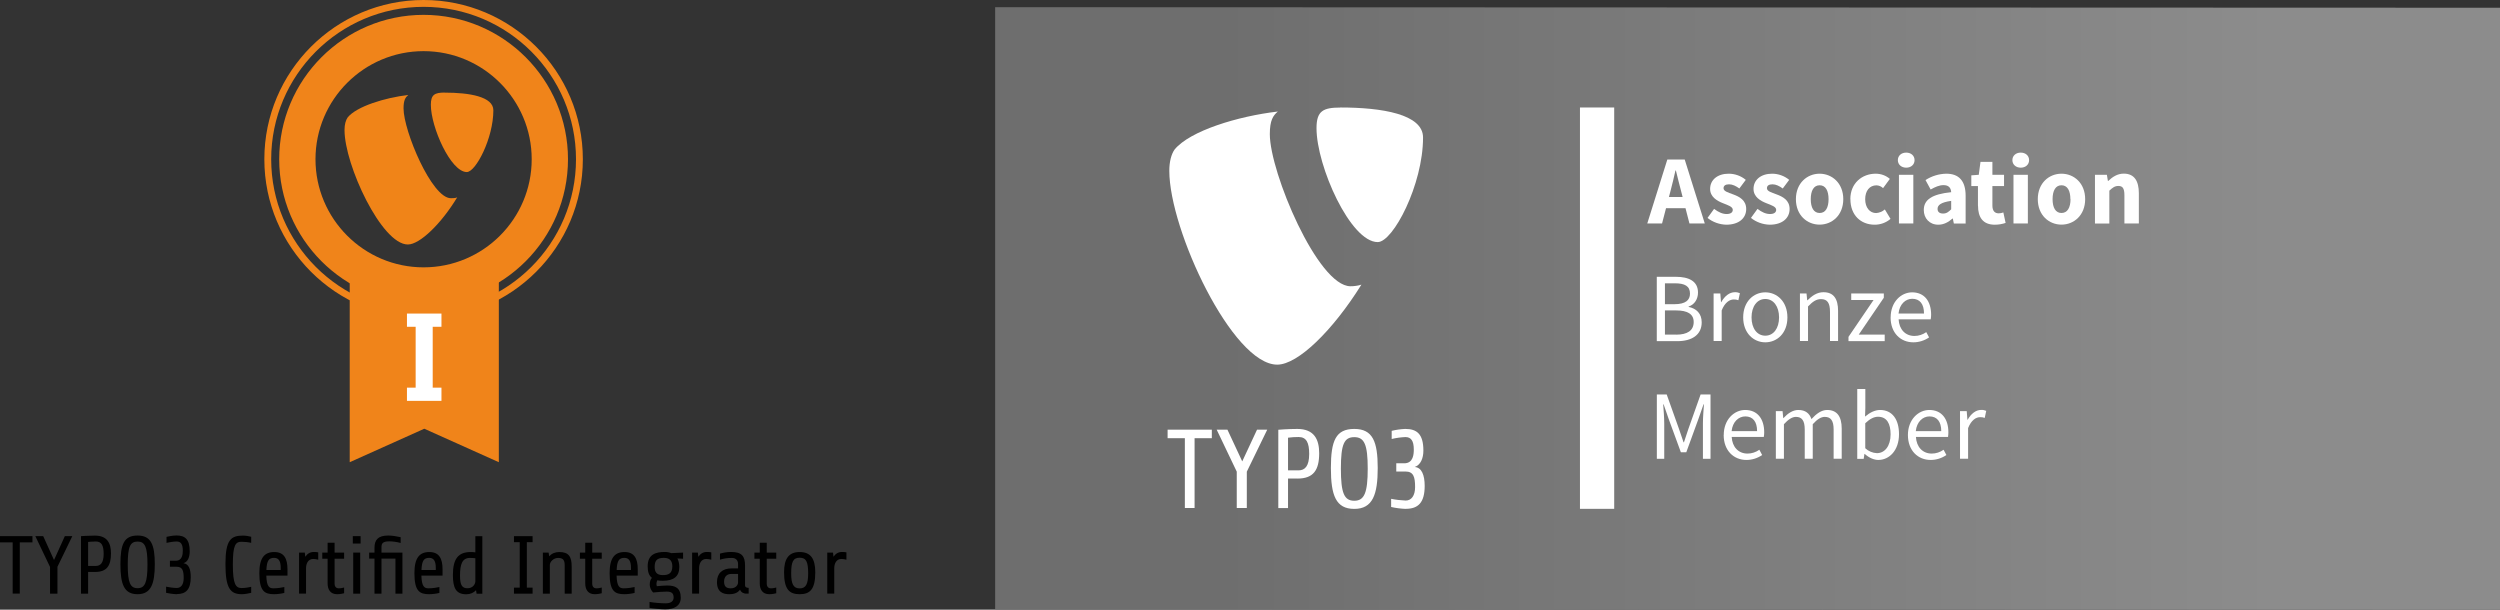 <?xml version="1.0" encoding="UTF-8"?><svg xmlns="http://www.w3.org/2000/svg" xmlns:xlink="http://www.w3.org/1999/xlink" viewBox="0 0 365.15 89.05"><rect x="0" y="0" width="365.15" height="89.05" fill="#333333" stroke="none"/><defs><style>.i{fill:url(#f);}.j{fill:#fff;}.k{fill:#f08418;}.l{fill:#f0841a;}.m{stroke:#fff;stroke-width:5px;}.m,.n{fill:none;stroke-miterlimit:10;}.n{stroke:#f0841a;}</style><linearGradient id="f" x1="145.35" y1="183.05" x2="365.15" y2="183.05" gradientTransform="translate(0 228.1) scale(1 -1)" gradientUnits="userSpaceOnUse"><stop offset=".15" stop-color="#6e6e6e"/><stop offset=".85" stop-color="#8c8c8c"/></linearGradient></defs><g id="a"/><g id="b"><g id="c"><g><path class="l" d="M61.87,44.35c-11.63,0-21.09-9.46-21.09-21.09S50.24,2.17,61.87,2.17s21.09,9.46,21.09,21.09-9.46,21.09-21.09,21.09Zm0-36.88c-8.7,0-15.79,7.08-15.79,15.79s7.08,15.79,15.79,15.79,15.79-7.08,15.79-15.79-7.08-15.79-15.79-15.79Z"/><path class="n" d="M61.87,46.02c-12.55,0-22.76-10.21-22.76-22.76S49.32,.5,61.87,.5s22.76,10.21,22.76,22.76-10.21,22.76-22.76,22.76Zm0-39.79c-9.39,0-17.03,7.64-17.03,17.03s7.64,17.03,17.03,17.03,17.03-7.64,17.03-17.03-7.64-17.03-17.03-17.03Z"/><g><g><path class="k" d="M67.95,22.83c-1.14-1.16-2.91-4.88-3.01-7.32h.05c3.25,0,4.67,.5,5.08,.78-.06,2.55-1.29,5.39-2.11,6.54Z"/><path class="k" d="M67.43,17.65c.17,.02,.32,.04,.46,.06-.05,.24-.11,.48-.17,.72-.1-.26-.2-.52-.29-.78m-2.45-4.13c-1.48,0-2.05,.29-2.05,1.78,0,3.28,2.91,9.83,5.25,9.83,1.31,0,3.88-4.94,3.88-9.02,0-2.01-3.54-2.58-7.08-2.58h0Z"/></g><g><path class="k" d="M59.54,33.69c-1.92-.2-7.23-9.5-7.23-14.71,0-.35,.05-.57,.08-.66,.6-.61,2.37-1.39,4.56-1.94,.31,3.31,3.09,11.02,6.56,13.66-1.73,2.28-3.36,3.54-3.98,3.66Z"/><path class="k" d="M55.39,18.95c.54,2.21,1.49,4.61,2.35,6.39,.99,2.06,1.99,3.68,3.03,4.89-.43,.47-.82,.84-1.14,1.1-1.97-2.01-5.03-8.46-5.28-11.92,.27-.14,.63-.3,1.05-.46m4.23-5.08c-3.42,.4-7.53,1.67-8.85,3.28-.28,.4-.46,1.03-.46,1.84,0,5.11,5.42,16.72,9.25,16.72,1.77,0,4.91-3.08,7.21-6.89-.19,.13-.76,.13-.9,.13h-.03c-2.79,0-6.91-9.84-6.91-13.12,0-1.21,.28-1.61,.68-1.95h0Z"/></g></g><polygon class="l" points="61.97 40.79 51.08 36.85 51.08 67.51 61.97 62.62 72.86 67.51 72.86 36.85 61.97 40.79"/><path class="j" d="M59.44,58.55v-1.93h1.27v-8.89h-1.27v-1.93h5.04v1.93h-1.28v8.89h1.28v1.93h-5.04Z"/></g><g><path d="M2.89,79.22v7.48H1.85v-7.48H0v-.91H4.74v.91h-1.85Z"/><path d="M8.39,82.81v3.9h-1.08v-3.9l-2.15-4.5h1.15l1.58,3.49,1.58-3.49h1.09l-2.18,4.5Z"/><path d="M13.88,83.54h-1.01v3.17h-1.04v-8.4s1.03-.08,2.03-.08c1.82,0,2.35,1.13,2.35,2.6,0,1.82-.62,2.71-2.33,2.71Zm.12-4.45c-.66,0-1.13,.07-1.13,.07v3.5h1.13c.67,0,1.14-.44,1.14-1.75,0-1.2-.29-1.82-1.14-1.82Z"/><path d="M20.1,86.79c-1.98,0-2.51-1.44-2.51-4.38s.53-4.19,2.51-4.19,2.51,1.37,2.51,4.19-.53,4.38-2.51,4.38Zm0-7.69c-1.08,0-1.44,.73-1.44,3.37s.36,3.44,1.44,3.44,1.44-.86,1.44-3.44-.36-3.37-1.44-3.37Z"/><path d="M25.83,86.79c-.59,0-1.46-.18-1.57-.2v-.9c.29,.06,1.03,.19,1.56,.19,.61,0,1.01-.5,1.01-1.43,0-1.12-.18-1.67-1.03-1.67h-.98v-.88h.86c.97,0,1.02-1,1.02-1.48,0-.95-.3-1.33-.9-1.33-.53,0-1.13,.13-1.48,.2v-.88c.13-.02,.84-.2,1.45-.2,1.24,0,1.94,.53,1.94,2.31,0,.82-.25,1.54-.91,1.74,.78,.11,1.06,.88,1.06,2.05,0,1.79-.7,2.46-2.03,2.46Z"/><path d="M36.68,86.59c-.26,.07-.94,.2-1.33,.2-1.71,0-2.42-.84-2.42-4.41s.82-4.15,2.57-4.15c.38,0,.86,.08,1.19,.17v.89c-.4-.1-.94-.16-1.4-.16-.88,0-1.28,.43-1.28,3.33s.43,3.43,1.29,3.43c.49,0,1.09-.11,1.39-.18v.88Z"/><path d="M38.9,84.07c.04,1.58,.42,1.86,1.02,1.86,.66,0,1.25-.11,1.61-.19v.86c-.38,.11-1.06,.19-1.49,.19-1.38,0-2.16-.41-2.16-3.08,0-2.22,.74-3.08,2.18-3.08s1.93,.96,1.93,2.54v.9h-3.09Zm.01-.82h2.09v-.32c0-.91-.25-1.45-.96-1.45-.77,0-1.07,.4-1.13,1.77Z"/><path d="M43.68,86.71v-6h.84l.07,.61c.28-.41,.66-.7,1.25-.7,.29,0,.49,.02,.64,.06v1.07c-.2-.05-.49-.11-.72-.11-.79,0-1.06,.72-1.06,1.37v3.69h-1.02Z"/><path d="M48.87,81.61v3.66c0,.23,.1,.66,.6,.66,.36,0,.61-.07,.79-.12v.84c-.16,.05-.6,.14-1.03,.14-.97,0-1.38-.68-1.38-1.58v-3.6h-.78v-.9h.78v-1.44h1.02v1.44h1.39v.9h-1.39Z"/><path d="M51.53,79.39v-1.08h1.14v1.08h-1.14Zm.06,7.32v-6h1.02v6h-1.02Z"/><path d="M58.53,79.31c-.59-.17-1.24-.24-1.67-.24-.98,0-1.14,.32-1.14,.86v.78h3.06v6h-1.02v-5.12h-2.04v5.12h-1.02v-5.12h-.78v-.88h.78v-.7c0-1.13,.49-1.79,2-1.79,.52,0,1.19,.1,1.82,.24v.84Z"/><path d="M61.55,84.07c.04,1.58,.42,1.86,1.02,1.86,.66,0,1.25-.11,1.61-.19v.86c-.38,.11-1.06,.19-1.49,.19-1.38,0-2.16-.41-2.16-3.08,0-2.22,.74-3.08,2.18-3.08s1.93,.96,1.93,2.54v.9h-3.09Zm.01-.82h2.09v-.32c0-.91-.25-1.45-.96-1.45-.77,0-1.07,.4-1.13,1.77Z"/><path d="M69.61,86.71l-.08-.5c-.36,.37-.82,.59-1.43,.59-1.52,0-1.95-.95-1.95-2.82,0-2.36,.78-3.35,2.61-3.35,.28,0,.49,.02,.67,.05v-2.36h1.02v8.4h-.84Zm-.18-1.8v-3.37c-.18-.02-.43-.05-.79-.05-1.14,0-1.45,.94-1.45,2.6,0,1.44,.34,1.83,1.1,1.83s1.14-.59,1.14-1.02Z"/><path d="M75.07,86.71v-.88h.84v-6.64h-.84v-.88h2.72v.88h-.84v6.64h.84v.88h-2.72Z"/><path d="M79.29,86.71v-6h.84l.08,.54c.38-.41,.88-.62,1.48-.62,1.37,0,1.81,.66,1.81,2.12v3.96h-1.02v-4.08c0-.76-.17-1.14-.97-1.14-.68,0-1.2,.59-1.2,1.02v4.2h-1.02Z"/><path d="M86.5,81.61v3.66c0,.23,.1,.66,.6,.66,.36,0,.61-.07,.79-.12v.84c-.16,.05-.6,.14-1.03,.14-.97,0-1.38-.68-1.38-1.58v-3.6h-.78v-.9h.78v-1.44h1.02v1.44h1.39v.9h-1.39Z"/><path d="M90.06,84.07c.04,1.58,.42,1.86,1.02,1.86,.66,0,1.25-.11,1.61-.19v.86c-.38,.11-1.06,.19-1.49,.19-1.38,0-2.16-.41-2.16-3.08,0-2.22,.74-3.08,2.18-3.08s1.93,.96,1.93,2.54v.9h-3.09Zm.01-.82h2.09v-.32c0-.91-.25-1.45-.96-1.45-.77,0-1.07,.4-1.13,1.77Z"/><path d="M96.79,84.83c-.3,0-.56-.02-.79-.07-.07,.16-.12,.35-.12,.52,0,.12,.02,.23,.06,.34,.54-.05,1.1-.1,1.5-.1,1.15,0,1.99,.31,1.99,1.79,0,1.2-.98,1.69-2.27,1.69-.6,0-1.85-.13-2.29-.22v-.86c.61,.11,1.62,.2,2.39,.2s1.13-.36,1.13-.82c0-.6-.23-.89-1.01-.89-.44,0-1.5,.07-1.98,.13-.28-.25-.5-.76-.5-1.13,0-.48,.12-.78,.32-1.01-.46-.35-.62-.91-.62-1.69,0-1.73,1.16-2.09,2.49-2.09,.35,0,.67,.06,.94,.17l1.74-.08v.9l-.83-.04c.18,.34,.28,.76,.28,1.24,0,1.36-.78,2.02-2.42,2.02Zm.18-3.35c-1.03,0-1.35,.41-1.35,1.33,0,.68,.25,1.19,1.18,1.19,.79,0,1.4-.2,1.4-1.28,0-.66-.26-1.24-1.22-1.24Z"/><path d="M101.09,86.71v-6h.84l.07,.61c.28-.41,.66-.7,1.25-.7,.29,0,.49,.02,.64,.06v1.07c-.2-.05-.49-.11-.72-.11-.79,0-1.06,.72-1.06,1.37v3.69h-1.02Z"/><path d="M108.99,86.71c-.23,0-.72-.1-.9-.59-.3,.43-.78,.67-1.58,.67-.88,0-1.79-.29-1.79-1.77,0-1.3,.8-2,2.13-2h.95v-.65c0-.5-.3-.88-.9-.88-.68,0-1.14,.08-1.74,.25v-.88c.44-.13,1.03-.24,1.62-.24,1.56,0,2.04,.61,2.04,1.98v2.88c0,.24,.14,.38,.53,.38v.84h-.36Zm-1.19-1.62v-1.26h-1.01c-.52,0-1.03,.32-1.03,1.12,0,.74,.35,.98,.98,.98,.83,0,1.06-.6,1.06-.84Z"/><path d="M111.99,81.61v3.66c0,.23,.1,.66,.6,.66,.36,0,.61-.07,.79-.12v.84c-.16,.05-.6,.14-1.03,.14-.97,0-1.38-.68-1.38-1.58v-3.6h-.78v-.9h.78v-1.44h1.02v1.44h1.39v.9h-1.39Z"/><path d="M116.8,86.79c-1.49,0-2.28-.68-2.28-3.2,0-2.04,.72-2.96,2.28-2.96s2.28,.92,2.28,2.96c0,2.52-.79,3.2-2.28,3.2Zm0-5.33c-.96,0-1.24,.6-1.24,2.3,0,1.56,.34,2.18,1.24,2.18s1.24-.62,1.24-2.18c0-1.7-.28-2.3-1.24-2.3Z"/><path d="M120.83,86.71v-6h.84l.07,.61c.28-.41,.66-.7,1.25-.7,.29,0,.49,.02,.64,.06v1.07c-.2-.05-.49-.11-.72-.11-.79,0-1.06,.72-1.06,1.37v3.69h-1.02Z"/></g><g id="d"><g id="e"><polygon id="g" class="i" points="145.35 88.97 365.15 89.05 365.15 45.17 365.15 1.13 145.35 1.05 145.35 88.97"/><g id="h"><path class="j" d="M174.48,64v10.2h-1.42v-10.2h-2.52v-1.24h6.46v1.24h-2.52Zm7.63,4.89v5.31h-1.47v-5.31l-2.93-6.13h1.57l2.16,4.63,2.16-4.63h1.49l-2.98,6.13Zm7.39,1h-1.37v4.32h-1.42v-11.44s1.41-.12,2.77-.12c2.48,0,3.2,1.54,3.2,3.55,0,2.48-.85,3.7-3.17,3.7m.16-6.07c-.51,0-1.03,.03-1.54,.1v4.77h1.54c.92,0,1.55-.61,1.55-2.39,0-1.64-.39-2.48-1.55-2.48m8.14,10.5c-2.69,0-3.42-1.96-3.42-5.97s.72-5.71,3.42-5.71,3.42,1.86,3.42,5.71-.72,5.97-3.42,5.97m0-10.48c-1.47,0-1.96,1-1.96,4.6s.49,4.69,1.96,4.69,1.96-1.18,1.96-4.69-.49-4.6-1.96-4.6m7.52,10.48c-.72-.03-1.44-.12-2.14-.28v-1.19c.7,.14,1.41,.22,2.13,.25,.83,0,1.37-.71,1.37-1.97,0-1.49-.24-2.27-1.41-2.27h-1.34v-1.2h1.17c1.33,0,1.39-1.36,1.39-2.01,0-1.29-.41-1.82-1.22-1.82-.68,.03-1.35,.12-2.01,.28v-1.19c.65-.16,1.31-.25,1.98-.28,1.68,0,2.65,.72,2.65,3.16,0,1.11-.39,2.09-1.26,2.4,1,.07,1.45,1.16,1.45,2.76,0,2.44-.95,3.35-2.76,3.35"/><path class="j" d="M198.83,41.58c-.51,.16-1.05,.23-1.58,.23-4.77,0-11.78-16.66-11.78-22.21,0-2.04,.48-2.72,1.17-3.31-5.84,.68-12.84,2.82-15.08,5.55-.48,.68-.77,1.76-.77,3.11,0,8.66,9.24,28.31,15.76,28.31,3.02,0,8.1-4.96,12.29-11.67"/><path class="j" d="M195.78,15.7c6.03,0,12.07,.97,12.07,4.38,0,6.91-4.38,15.28-6.62,15.28-3.98,0-8.94-11.09-8.94-16.64,0-2.53,.97-3.01,3.5-3.01"/></g><path class="j" d="M243.54,23.3h2.53l2.93,9.34h-2.24l-1.22-4.73c-.26-.93-.51-2.04-.76-3.01h-.06c-.23,.98-.47,2.07-.73,3.01l-1.23,4.73h-2.16l2.93-9.34Zm-1.01,5.47h4.49v1.64h-4.49v-1.64Z"/><path class="j" d="M249.41,31.82l.95-1.31c.65,.49,1.24,.75,1.83,.75s.9-.24,.9-.61c0-.47-.71-.68-1.43-.97-.87-.34-1.88-.92-1.88-2.09,0-1.32,1.08-2.22,2.71-2.22,.91,0,1.8,.32,2.5,.9l-.94,1.26c-.51-.37-1-.61-1.5-.61-.54,0-.81,.21-.81,.57,0,.45,.66,.62,1.4,.9,.9,.33,1.91,.84,1.91,2.14s-1.02,2.29-2.92,2.29c-.99-.03-1.95-.37-2.73-.99Z"/><path class="j" d="M255.75,31.82l.95-1.31c.64,.49,1.24,.75,1.83,.75s.9-.24,.9-.61c0-.47-.71-.68-1.43-.97-.87-.34-1.88-.92-1.88-2.09,0-1.32,1.08-2.22,2.71-2.22,.91,0,1.8,.32,2.5,.9l-.94,1.26c-.51-.37-1-.61-1.5-.61-.54,0-.81,.21-.81,.57,0,.45,.67,.62,1.4,.9,.9,.33,1.91,.84,1.91,2.14s-1.02,2.29-2.92,2.29c-.99-.03-1.95-.37-2.73-.99Z"/><path class="j" d="M262.31,29.09c0-2.36,1.66-3.72,3.46-3.72s3.46,1.36,3.46,3.72-1.65,3.72-3.46,3.72-3.46-1.36-3.46-3.72Zm4.77,0c0-1.23-.43-2.03-1.3-2.03s-1.3,.8-1.3,2.03,.43,2.02,1.3,2.02,1.3-.79,1.3-2.02Z"/><path class="j" d="M270.26,29.09c0-2.36,1.74-3.72,3.7-3.72,.76,0,1.5,.26,2.07,.76l-.99,1.35c-.26-.25-.6-.4-.96-.41-1.01,0-1.65,.8-1.65,2.03s.68,2.02,1.59,2.02c.47-.03,.92-.21,1.28-.53l.83,1.38c-.65,.56-1.49,.86-2.34,.85-1.99-.01-3.52-1.38-3.52-3.73Z"/><path class="j" d="M277.2,23.39c0-.65,.51-1.1,1.22-1.1s1.22,.45,1.22,1.1-.51,1.1-1.22,1.1-1.22-.46-1.22-1.1Zm.16,2.14h2.1v7.11h-2.1v-7.11Z"/><path class="j" d="M280.99,30.67c0-1.5,1.19-2.31,4-2.6-.04-.62-.35-1.03-1.12-1.03-.6,0-1.19,.25-1.88,.64l-.75-1.38c.91-.59,1.96-.91,3.04-.93,1.82,0,2.82,1.03,2.82,3.22v4.06h-1.72l-.15-.73h-.05c-.6,.53-1.27,.9-2.07,.9-1.29,0-2.12-.94-2.12-2.14Zm4-.09v-1.24c-1.5,.21-1.99,.62-1.99,1.17,0,.46,.31,.68,.81,.68s.8-.24,1.17-.61h0Z"/><path class="j" d="M288.9,30.05v-2.87h-.97v-1.57l1.09-.08,.25-1.89h1.74v1.89h1.7v1.65h-1.7v2.85c0,.8,.37,1.13,.92,1.13,.23,0,.46-.05,.68-.13l.33,1.53c-.51,.17-1.04,.26-1.58,.26-1.76,0-2.45-1.11-2.45-2.76Z"/><path class="j" d="M293.93,23.39c0-.65,.51-1.1,1.22-1.1s1.22,.45,1.22,1.1-.51,1.1-1.22,1.1-1.22-.46-1.22-1.1Zm.16,2.14h2.1v7.11h-2.1v-7.11Z"/><path class="j" d="M297.64,29.09c0-2.36,1.65-3.72,3.46-3.72s3.46,1.36,3.46,3.72-1.65,3.72-3.46,3.72-3.46-1.36-3.46-3.72Zm4.76,0c0-1.23-.43-2.03-1.3-2.03s-1.3,.8-1.3,2.03,.43,2.02,1.3,2.02,1.32-.79,1.32-2.02h-.01Z"/><path class="j" d="M306.01,25.53h1.72l.15,.9h.05c.6-.57,1.32-1.07,2.27-1.07,1.55,0,2.2,1.09,2.2,2.87v4.41h-2.11v-4.14c0-1.02-.28-1.34-.88-1.34-.53,0-.85,.25-1.32,.69v4.8h-2.1v-7.12Z"/><path class="j" d="M241.99,40.43h2.79c1.91,0,3.23,.65,3.23,2.3,0,.93-.49,1.76-1.37,2.04v.06c1.12,.22,1.91,.96,1.91,2.25,0,1.85-1.46,2.75-3.56,2.75h-3v-9.4Zm2.59,4c1.6,0,2.26-.59,2.26-1.54,0-1.1-.75-1.51-2.21-1.51h-1.45v3.05h1.39Zm.24,4.45c1.61,0,2.56-.58,2.56-1.85,0-1.16-.91-1.69-2.56-1.69h-1.64v3.53h1.64Z"/><path class="j" d="M250.3,42.86h.97l.1,1.27h.04c.48-.88,1.2-1.45,1.98-1.45,.26-.01,.51,.04,.74,.14l-.22,1.03c-.22-.08-.45-.12-.68-.11-.59,0-1.29,.42-1.76,1.6v4.47h-1.18v-6.96Z"/><path class="j" d="M254.61,46.36c0-2.32,1.52-3.66,3.23-3.66s3.23,1.34,3.23,3.66-1.52,3.64-3.23,3.64-3.23-1.34-3.23-3.64Zm5.24,0c0-1.6-.81-2.69-2.01-2.69s-2.01,1.09-2.01,2.69,.81,2.67,2.01,2.67,2.01-1.07,2.01-2.67h0Z"/><path class="j" d="M262.89,42.86h.97l.1,1h.04c.66-.65,1.38-1.18,2.34-1.18,1.47,0,2.13,.95,2.13,2.72v4.41h-1.18v-4.26c0-1.3-.39-1.86-1.31-1.86-.71,0-1.21,.36-1.9,1.07v5.05h-1.18v-6.96Z"/><path class="j" d="M269.99,49.2l3.66-5.38h-3.26v-.96h4.76v.63l-3.66,5.38h3.79v.96h-5.29v-.63Z"/><path class="j" d="M276.15,46.36c0-2.27,1.53-3.66,3.13-3.66,1.78,0,2.78,1.28,2.78,3.27,0,.22-.02,.45-.06,.67h-4.69c.08,1.48,.99,2.43,2.31,2.43,.62,0,1.23-.2,1.73-.56l.41,.77c-.68,.47-1.48,.72-2.3,.72-1.85,0-3.32-1.36-3.32-3.64Zm4.87-.57c0-1.4-.62-2.15-1.72-2.15-.98,0-1.86,.79-2,2.15h3.71Z"/><path class="j" d="M241.99,57.62h1.45l1.79,5.02c.23,.64,.44,1.31,.67,1.96h.06c.23-.65,.42-1.32,.65-1.96l1.78-5.02h1.45v9.39h-1.11v-5.17c0-.83,.09-1.95,.15-2.78h-.06l-.75,2.14-1.77,4.86h-.79l-1.78-4.86-.74-2.14h-.06c.06,.83,.15,1.96,.15,2.78v5.17h-1.08v-9.39Z"/><path class="j" d="M251.77,63.54c0-2.27,1.53-3.66,3.13-3.66,1.78,0,2.78,1.28,2.78,3.27,0,.22-.02,.45-.06,.67h-4.69c.08,1.47,.99,2.43,2.31,2.43,.62,0,1.23-.2,1.73-.56l.41,.77c-.68,.47-1.48,.72-2.3,.72-1.85,0-3.32-1.36-3.32-3.64Zm4.87-.57c0-1.39-.62-2.15-1.72-2.15-.98,0-1.86,.79-2,2.15h3.71Z"/><path class="j" d="M259.39,60.05h.97l.1,1.01h.04c.61-.66,1.34-1.18,2.16-1.18,1.06,0,1.64,.51,1.92,1.33,.72-.78,1.45-1.33,2.3-1.33,1.43,0,2.12,.95,2.12,2.72v4.4h-1.18v-4.26c0-1.3-.41-1.85-1.3-1.85-.54,0-1.1,.35-1.75,1.07v5.04h-1.17v-4.26c0-1.3-.41-1.85-1.29-1.85-.52,0-1.1,.35-1.75,1.07v5.04h-1.18v-6.96Z"/><path class="j" d="M272.36,66.3h-.04l-.11,.72h-.94v-10.2h1.18v2.79l-.04,1.24c.64-.55,1.41-.97,2.19-.97,1.8,0,2.77,1.4,2.77,3.54,0,2.38-1.43,3.76-3.02,3.76-.65,0-1.37-.32-1.99-.88Zm3.78-2.86c0-1.54-.53-2.57-1.84-2.57-.59,0-1.2,.32-1.86,.95v3.65c.46,.43,1.06,.69,1.7,.72,1.15,0,2-1.04,2-2.76Z"/><path class="j" d="M278.67,63.54c0-2.27,1.53-3.66,3.13-3.66,1.78,0,2.78,1.28,2.78,3.27,0,.22-.02,.45-.05,.67h-4.69c.08,1.47,.99,2.43,2.31,2.43,.62,0,1.23-.2,1.73-.56l.41,.77c-.68,.47-1.48,.72-2.3,.72-1.85,0-3.32-1.36-3.32-3.64Zm4.87-.57c0-1.39-.62-2.15-1.72-2.15-.98,0-1.86,.79-2,2.15h3.71Z"/><path class="j" d="M286.29,60.05h.97l.1,1.27h.03c.48-.88,1.2-1.45,1.98-1.45,.26-.01,.51,.04,.74,.14l-.22,1.03c-.22-.08-.44-.12-.67-.11-.59,0-1.29,.41-1.76,1.6v4.47h-1.18v-6.96Z"/><line class="m" x1="233.27" y1="15.7" x2="233.27" y2="74.32"/></g></g></g></g></svg>